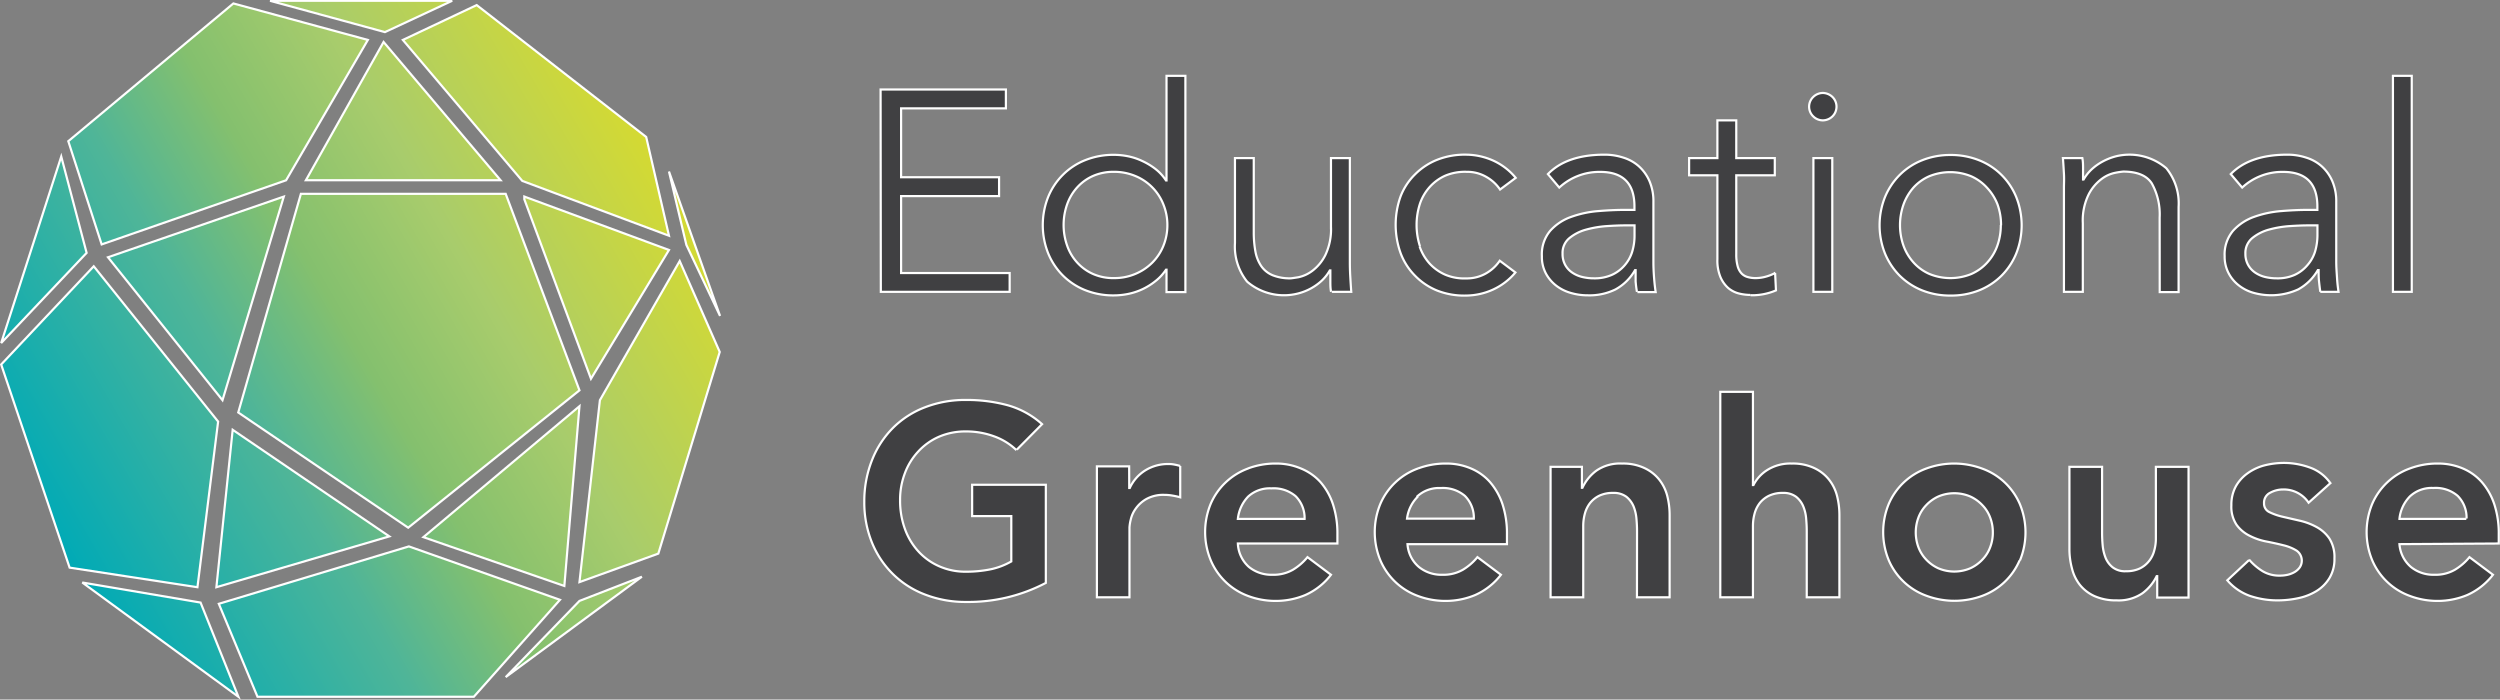<svg xmlns="http://www.w3.org/2000/svg" xmlns:xlink="http://www.w3.org/1999/xlink" id="Ebene_2" data-name="Ebene 2" viewBox="0 0 319.22 89.32"><rect x="0" y="0" width="319.22" height="89.32" fill="#808080" stroke="none"/><defs><style>.cls-1,.cls-2{stroke:#fff;stroke-width:0.28px;}.cls-1{fill:url(#linear-gradient);}.cls-2{fill:#404042;}</style><linearGradient id="linear-gradient" x1="28.86" y1="85.23" x2="108.15" y2="39.45" gradientUnits="userSpaceOnUse"><stop offset="0" stop-color="#00aab6"></stop><stop offset="0.33" stop-color="#4fb598"></stop><stop offset="0.5" stop-color="#84c06e"></stop><stop offset="0.69" stop-color="#a8cc6c"></stop><stop offset="1" stop-color="#d5da31"></stop></linearGradient></defs><path class="cls-1" d="M96.93,92.23,107,88.59l7.84-25.75-5.11-11.61L99.54,69ZM87.51,42.65H61.36l-8,27.92L75.06,85.28,96.93,67.74ZM71.92,23.26,62,40.91H86.85ZM36.73,50.75,51.35,69l7.83-26ZM72.65,86.39l-20-13.61-2.08,20.1ZM96.93,69.77,77,86.49l18,6.23Zm11.43-19.95L89.89,43v.35L98.4,66.26ZM96.93,94.63l-9.42,9.73L104.9,91.54ZM50.88,95l4.94,11.87H83.44l11-12.38L75.15,87.67Zm-2.33-.16-15.1-2.56,19.93,14.59ZM34.91,51.9,23.09,64.44l8.74,25.94,16.32,2.5,2.64-21.15ZM34,50.19l-3.24-12.3L23.09,61.7ZM69.91,23,52.74,18.34,31.66,35.93l4.26,13.18,23.55-8.19Zm2.18-1L80.68,18H57.42Zm36.27,26-2.91-12.61L83.81,18.55,74.38,23l15.25,18Zm2.22,1.17,4.3,9.07L108.36,39.8Z" transform="translate(-22.94 -17.9)"></path><path class="cls-2" d="M310.12,89.41,307.34,92a6.82,6.82,0,0,0,2.92,2,11,11,0,0,0,3.57.56,12.48,12.48,0,0,0,2.57-.28,7.37,7.37,0,0,0,2.31-.9,5,5,0,0,0,1.66-1.65,4.63,4.63,0,0,0,.65-2.52,4.41,4.41,0,0,0-.66-2.57,4.72,4.72,0,0,0-1.67-1.47,8.28,8.28,0,0,0-2.17-.8l-2.17-.5a7.72,7.72,0,0,1-1.66-.59,1.19,1.19,0,0,1-.66-1.12,1.41,1.41,0,0,1,.8-1.35,3.43,3.43,0,0,1,1.63-.41,3.81,3.81,0,0,1,3.26,1.69l2.78-2.5a5.38,5.38,0,0,0-2.64-2,9.73,9.73,0,0,0-3.3-.58,10.24,10.24,0,0,0-2.46.31,6.51,6.51,0,0,0-2.15,1,5.11,5.11,0,0,0-1.52,1.68,4.88,4.88,0,0,0-.57,2.41,4.15,4.15,0,0,0,.66,2.5,4.53,4.53,0,0,0,1.67,1.4,7.84,7.84,0,0,0,2.17.74c.77.15,1.5.31,2.17.48a5.68,5.68,0,0,1,1.66.68,1.56,1.56,0,0,1,.4,2.14,2.16,2.16,0,0,1-.67.6,3.13,3.13,0,0,1-.91.35,4.33,4.33,0,0,1-.93.1,4.17,4.17,0,0,1-2.24-.57,7.4,7.4,0,0,1-1.72-1.48m-143-11.9H163V94.17h4.16V85.25a5.62,5.62,0,0,1,.16-1,3.83,3.83,0,0,1,.63-1.39,4.16,4.16,0,0,1,1.35-1.23,4.45,4.45,0,0,1,2.34-.54,5.61,5.61,0,0,1,1,.09,9.29,9.29,0,0,1,1,.22v-4a7.22,7.22,0,0,0-.74-.18,3.74,3.74,0,0,0-.75-.07,5.5,5.5,0,0,0-2.95.8,5.21,5.21,0,0,0-2,2.26h-.07ZM135.41,55.16h16.45v-2.4H138V42.94h12.51V40.53H138V31.74h13.38V29.33h-16Zm17.36,20.16L156,72.06a11,11,0,0,0-4.41-2.42,19.94,19.94,0,0,0-5.28-.67,14.17,14.17,0,0,0-5.22.92,11.67,11.67,0,0,0-4.1,2.62,12,12,0,0,0-2.69,4.11,14.21,14.21,0,0,0-1,5.36,13.6,13.6,0,0,0,1,5.25,11.92,11.92,0,0,0,2.69,4,11.77,11.77,0,0,0,4.1,2.6,14.17,14.17,0,0,0,5.22.93,21.23,21.23,0,0,0,10.17-2.43V79.8h-9.41v4h5v5.79a9.07,9.07,0,0,1-2.62,1,15.77,15.77,0,0,1-3.14.31,8.23,8.23,0,0,1-3.46-.7,7.9,7.9,0,0,1-2.65-1.9,8.53,8.53,0,0,1-1.72-2.88,10.55,10.55,0,0,1-.61-3.65,9.5,9.5,0,0,1,.61-3.44,8.32,8.32,0,0,1,1.72-2.79,7.85,7.85,0,0,1,2.65-1.88,8.54,8.54,0,0,1,3.46-.67,10.28,10.28,0,0,1,3.55.62,8,8,0,0,1,2.87,1.77M172,46.63a7,7,0,0,1-.51,2.66,6.5,6.5,0,0,1-1.42,2.15,6.75,6.75,0,0,1-2.17,1.44,6.84,6.84,0,0,1-2.72.53,6.38,6.38,0,0,1-2.68-.53,6,6,0,0,1-2-1.44,6.2,6.2,0,0,1-1.29-2.15,7.95,7.95,0,0,1,0-5.33,6.39,6.39,0,0,1,1.29-2.15,6,6,0,0,1,2-1.44,6.54,6.54,0,0,1,2.68-.53,7,7,0,0,1,2.72.53A6.5,6.5,0,0,1,171.49,44a7,7,0,0,1,.51,2.67m-.11,8.53h2.41V27.58h-2.41V40.94h-.07a6,6,0,0,0-1.39-1.5,8.57,8.57,0,0,0-1.68-1,7.75,7.75,0,0,0-1.8-.59,9.32,9.32,0,0,0-1.77-.18,9.67,9.67,0,0,0-3.67.68,8.38,8.38,0,0,0-2.86,1.88,8.49,8.49,0,0,0-1.88,2.84,9.74,9.74,0,0,0,0,7.15,8.63,8.63,0,0,0,1.88,2.85,8.52,8.52,0,0,0,2.86,1.88,9.67,9.67,0,0,0,3.67.67,9.32,9.32,0,0,0,1.77-.18,8.12,8.12,0,0,0,3.48-1.61,6.18,6.18,0,0,0,1.39-1.49h.07Zm10.4,26.13a4.08,4.08,0,0,1,3-1.07,4.32,4.32,0,0,1,3.09,1,3.93,3.93,0,0,1,1.14,2.9H181a4.86,4.86,0,0,1,1.34-2.88m0-3.57a8.3,8.3,0,0,0-4.81,4.53,9.43,9.43,0,0,0,0,7.18A8.3,8.3,0,0,0,182.31,94a9.92,9.92,0,0,0,3.54.63,9.74,9.74,0,0,0,3.78-.76,8.46,8.46,0,0,0,3.26-2.58l-3-2.25a7.15,7.15,0,0,1-1.86,1.61,4.94,4.94,0,0,1-2.62.64,4.54,4.54,0,0,1-3-1A4.23,4.23,0,0,1,181,87.3h12.71V86.15a12,12,0,0,0-.57-3.87,8.2,8.2,0,0,0-1.6-2.83A6.79,6.79,0,0,0,189,77.7a8,8,0,0,0-3.17-.61,9.92,9.92,0,0,0-3.54.63M193,55.16h2.48c-.05-.63-.09-1.3-.13-2s-.05-1.29-.05-1.75V38.09h-2.41v8.76a7.62,7.62,0,0,1-.73,3.64,5.72,5.72,0,0,1-1.66,2,4.47,4.47,0,0,1-1.77.81c-.56.09-.9.14-1,.14a5.87,5.87,0,0,1-2.25-.38A3.32,3.32,0,0,1,184,51.9a4.88,4.88,0,0,1-.75-1.84,13.43,13.43,0,0,1-.22-2.52V38.09h-2.4V48.93a7.16,7.16,0,0,0,1.56,4.94,7.23,7.23,0,0,0,6.55,1.49,7,7,0,0,0,3-1.65,5.63,5.63,0,0,0,1-1.28h.07c0,.46,0,.92,0,1.37s0,.9.09,1.36m11,26.13a4.08,4.08,0,0,1,3-1.07,4.32,4.32,0,0,1,3.09,1,3.93,3.93,0,0,1,1.14,2.9h-8.53A4.79,4.79,0,0,1,204,81.29m0-3.57a8.3,8.3,0,0,0-4.81,4.53,9.43,9.43,0,0,0,0,7.18A8.3,8.3,0,0,0,204,94a9.92,9.92,0,0,0,3.54.63,9.74,9.74,0,0,0,3.78-.76,8.49,8.49,0,0,0,3.27-2.58l-3-2.25a7.15,7.15,0,0,1-1.86,1.61,4.94,4.94,0,0,1-2.62.64,4.54,4.54,0,0,1-3-1,4.18,4.18,0,0,1-1.45-2.91h12.7V86.15a12,12,0,0,0-.57-3.87,8.36,8.36,0,0,0-1.6-2.83,6.71,6.71,0,0,0-2.47-1.75,7.93,7.93,0,0,0-3.17-.61,9.92,9.92,0,0,0-3.54.63m.24-28.38a8.79,8.79,0,0,1,0-5.43,6.18,6.18,0,0,1,1.28-2.17,5.88,5.88,0,0,1,2-1.43,6.54,6.54,0,0,1,2.68-.47,4.85,4.85,0,0,1,2.53.66,5.19,5.19,0,0,1,1.74,1.6l2-1.49a8.05,8.05,0,0,0-2.89-2.21,8.61,8.61,0,0,0-3.35-.75,9.62,9.62,0,0,0-3.76.64,8.33,8.33,0,0,0-2.86,1.88A7.93,7.93,0,0,0,201.77,43a10.73,10.73,0,0,0,0,7.19,8.06,8.06,0,0,0,1.81,2.87A8.31,8.31,0,0,0,206.44,55a9.44,9.44,0,0,0,3.76.64,8.43,8.43,0,0,0,3.35-.75,8.13,8.13,0,0,0,2.89-2.2l-2-1.5a5.21,5.21,0,0,1-1.74,1.61,4.94,4.94,0,0,1-2.53.65,6.22,6.22,0,0,1-2.68-.47,6,6,0,0,1-2-1.42,6.31,6.31,0,0,1-1.28-2.18m27.44-1.44a7.1,7.1,0,0,1-.31,2.14,4.76,4.76,0,0,1-1,1.75A4.62,4.62,0,0,1,228.75,53a5.39,5.39,0,0,1-2.28.44,6.29,6.29,0,0,1-1.44-.16,3.87,3.87,0,0,1-1.3-.55,2.82,2.82,0,0,1-.93-1,2.87,2.87,0,0,1-.34-1.44,2.44,2.44,0,0,1,.89-2,5.73,5.73,0,0,1,2.15-1.08,13.26,13.26,0,0,1,2.63-.44q1.37-.09,2.28-.09h1.24Zm.37,7.26h2.33c-.07-.46-.14-1-.2-1.77s-.09-1.4-.09-2.06V43.71a6.5,6.5,0,0,0-.51-2.7,5.46,5.46,0,0,0-1.35-1.88,5.31,5.31,0,0,0-2-1.11,7.66,7.66,0,0,0-2.39-.37q-4.81,0-7.22,2.48l1.45,1.72a7.56,7.56,0,0,1,5.22-2q4.38,0,4.38,4.41v.44h-1.2c-1,0-2.15.05-3.38.15a13.3,13.3,0,0,0-3.46.73,6.5,6.5,0,0,0-2.7,1.77,4.66,4.66,0,0,0-1.08,3.26,4.54,4.54,0,0,0,.49,2.17,4.87,4.87,0,0,0,1.31,1.57,5.47,5.47,0,0,0,1.88.95,7.68,7.68,0,0,0,2.19.31,7.54,7.54,0,0,0,3.52-.75,6.39,6.39,0,0,0,2.5-2.46h.08c0,.46,0,.94,0,1.42a12.41,12.41,0,0,0,.17,1.35m0,39h4.17V83.65a9.93,9.93,0,0,0-.31-2.46,5.57,5.57,0,0,0-1.05-2.09,5.24,5.24,0,0,0-1.89-1.45,6.38,6.38,0,0,0-2.83-.56,5.31,5.31,0,0,0-3.29.92A5.73,5.73,0,0,0,225,80.18h-.07V77.51h-4V94.17h4.17v-9.1a6,6,0,0,1,.21-1.59,3.85,3.85,0,0,1,.67-1.36,3.48,3.48,0,0,1,1.18-.93,4,4,0,0,1,1.76-.35,2.67,2.67,0,0,1,1.7.5,3.16,3.16,0,0,1,.92,1.25,5.57,5.57,0,0,1,.36,1.6c.05.57.07,1.08.07,1.54ZM246.46,55.6a7.79,7.79,0,0,0,3.25-.62l-.11-2.22a5.88,5.88,0,0,1-1.2.47,4.88,4.88,0,0,1-1.28.18,3.46,3.46,0,0,1-1-.13,1.69,1.69,0,0,1-.79-.45,2.17,2.17,0,0,1-.51-.93,5.54,5.54,0,0,1-.18-1.55V40.28h4.92V38.09h-4.92V33.27h-2.41v4.82h-3.61v2.19h3.61V51a5.52,5.52,0,0,0,.4,2.3,3.93,3.93,0,0,0,1,1.39,3.42,3.42,0,0,0,1.37.69,6.17,6.17,0,0,0,1.44.18M256.9,32.78a1.74,1.74,0,0,0,0-2.52,1.82,1.82,0,0,0-1.21-.49,1.78,1.78,0,0,0-1.2.49,1.72,1.72,0,0,0,0,2.52,1.73,1.73,0,0,0,1.2.49,1.77,1.77,0,0,0,1.21-.49m0,5.31h-2.41V55.16h2.41Zm-3.26,56.08h4.17V83.65a9.93,9.93,0,0,0-.31-2.46,5.57,5.57,0,0,0-1.05-2.09,5.24,5.24,0,0,0-1.89-1.45,6.38,6.38,0,0,0-2.83-.56,5.52,5.52,0,0,0-3.17.85,4.89,4.89,0,0,0-1.72,1.89h-.07V67.93H242.6V94.17h4.17v-9.1a6,6,0,0,1,.21-1.59,3.85,3.85,0,0,1,.67-1.36,3.43,3.43,0,0,1,1.19-.93,4,4,0,0,1,1.75-.35,2.67,2.67,0,0,1,1.7.5,3.07,3.07,0,0,1,.92,1.25,5.26,5.26,0,0,1,.36,1.6c.05.57.07,1.08.07,1.54Zm24.78-47.54a7.78,7.78,0,0,1-.45,2.66,6.38,6.38,0,0,1-1.3,2.15,6,6,0,0,1-2,1.44,7.07,7.07,0,0,1-5.37,0,5.87,5.87,0,0,1-2-1.44A6.48,6.48,0,0,1,266,49.29,7.95,7.95,0,0,1,266,44a6.69,6.69,0,0,1,1.27-2.15,5.87,5.87,0,0,1,2-1.44,7.07,7.07,0,0,1,5.37,0,6,6,0,0,1,2,1.44A6.58,6.58,0,0,1,278,44a7.8,7.8,0,0,1,.45,2.67m1.95,3.57a9.74,9.74,0,0,0,0-7.15,8.49,8.49,0,0,0-1.88-2.84,8.38,8.38,0,0,0-2.86-1.88,9.67,9.67,0,0,0-3.67-.68,9.57,9.57,0,0,0-3.63.68,8.47,8.47,0,0,0-2.86,1.88,8.64,8.64,0,0,0-1.88,2.84,9.74,9.74,0,0,0,0,7.15,8.79,8.79,0,0,0,1.88,2.85,8.62,8.62,0,0,0,2.86,1.88,9.57,9.57,0,0,0,3.63.67,9.67,9.67,0,0,0,3.67-.67,8.52,8.52,0,0,0,2.86-1.88,8.63,8.63,0,0,0,1.88-2.85m-3,35.64a5.15,5.15,0,0,1-.33,1.87,4.53,4.53,0,0,1-1,1.6,4.94,4.94,0,0,1-1.54,1.11,5.21,5.21,0,0,1-4.1,0,4.94,4.94,0,0,1-1.54-1.11,4.68,4.68,0,0,1-1-1.6,5.46,5.46,0,0,1,0-3.74,4.58,4.58,0,0,1,1-1.6,4.94,4.94,0,0,1,1.54-1.11,5.21,5.21,0,0,1,4.1,0,4.94,4.94,0,0,1,1.54,1.11,4.44,4.44,0,0,1,1,1.6,5.15,5.15,0,0,1,.33,1.87m3.46,3.59a9.43,9.43,0,0,0,0-7.18A8.3,8.3,0,0,0,276,77.72a10.26,10.26,0,0,0-7.08,0,8.3,8.3,0,0,0-4.81,4.53,9.43,9.43,0,0,0,0,7.18A8.3,8.3,0,0,0,269,94,10.26,10.26,0,0,0,276,94a8.3,8.3,0,0,0,4.81-4.53m17.9-34.27h2.41V44.33a7.12,7.12,0,0,0-1.57-4.95A7.23,7.23,0,0,0,293,37.89a7.65,7.65,0,0,0-1.62.66,6.92,6.92,0,0,0-1.39,1,5.81,5.81,0,0,0-1,1.27h-.07c0-.46,0-.91,0-1.36s0-.91-.09-1.37h-2.48c.05.63.09,1.3.13,2s0,1.28,0,1.75V55.16h2.41V46.41a7.54,7.54,0,0,1,.73-3.65,5.71,5.71,0,0,1,1.66-2,4.31,4.31,0,0,1,1.77-.8,9.07,9.07,0,0,1,1-.15c1.77,0,3,.5,3.65,1.51a8.11,8.11,0,0,1,1,4.36Zm-.32,39h4V77.51h-4.17V86.6a5.62,5.62,0,0,1-.21,1.6,3.57,3.57,0,0,1-.67,1.35,3.39,3.39,0,0,1-1.18.94,4,4,0,0,1-1.76.35,2.57,2.57,0,0,1-1.71-.51,3,3,0,0,1-.91-1.25,5.86,5.86,0,0,1-.36-1.59c-.05-.57-.07-1.08-.07-1.55V77.51h-4.17V88a9.48,9.48,0,0,0,.32,2.46,5.52,5.52,0,0,0,1,2.1,5.06,5.06,0,0,0,1.89,1.46,6.71,6.71,0,0,0,2.83.54,5.36,5.36,0,0,0,3.3-.92,6,6,0,0,0,1.8-2.17h.07ZM318.85,47.9a7.43,7.43,0,0,1-.31,2.14,4.76,4.76,0,0,1-1,1.75A4.66,4.66,0,0,1,315.94,53a5.33,5.33,0,0,1-2.28.44,6.36,6.36,0,0,1-1.44-.16,3.9,3.9,0,0,1-1.29-.55,2.82,2.82,0,0,1-.93-1,2.87,2.87,0,0,1-.35-1.44,2.46,2.46,0,0,1,.89-2,5.81,5.81,0,0,1,2.15-1.08,13.38,13.38,0,0,1,2.63-.44q1.38-.09,2.28-.09h1.25Zm.36,7.26h2.33c-.07-.46-.14-1-.19-1.77s-.1-1.4-.1-2.06V43.71a6.5,6.5,0,0,0-.51-2.7,5.46,5.46,0,0,0-1.35-1.88,5.31,5.31,0,0,0-2-1.11,7.61,7.61,0,0,0-2.39-.37c-3.21,0-5.61.83-7.22,2.48l1.46,1.72a7.53,7.53,0,0,1,5.22-2q4.38,0,4.38,4.41v.44h-1.21c-1,0-2.15.05-3.38.15a13.39,13.39,0,0,0-3.46.73,6.63,6.63,0,0,0-2.7,1.77A4.66,4.66,0,0,0,307,50.6a4.54,4.54,0,0,0,.5,2.17,4.75,4.75,0,0,0,1.31,1.57,5.38,5.38,0,0,0,1.88.95,8.34,8.34,0,0,0,5.71-.44,6.52,6.52,0,0,0,2.5-2.46H319c0,.46,0,.94.05,1.42s.1.94.17,1.35m9.27,0h2.4V27.58h-2.4Zm9.37,29h-8.54a4.8,4.8,0,0,1,1.34-2.88,4.08,4.08,0,0,1,3-1.07,4.32,4.32,0,0,1,3.09,1,3.93,3.93,0,0,1,1.14,2.9M342,87.3V86.15a12,12,0,0,0-.57-3.87,8.36,8.36,0,0,0-1.6-2.83,6.75,6.75,0,0,0-2.46-1.75,8,8,0,0,0-3.18-.61,9.92,9.92,0,0,0-3.54.63,8.3,8.3,0,0,0-4.81,4.53,9.43,9.43,0,0,0,0,7.18A8.3,8.3,0,0,0,330.67,94a9.92,9.92,0,0,0,3.54.63,9.74,9.74,0,0,0,3.78-.76,8.56,8.56,0,0,0,3.27-2.58l-3-2.25a7.15,7.15,0,0,1-1.86,1.61,4.92,4.92,0,0,1-2.62.64,4.54,4.54,0,0,1-3-1,4.27,4.27,0,0,1-1.46-2.91Z" transform="translate(-22.94 -17.9)"></path></svg>